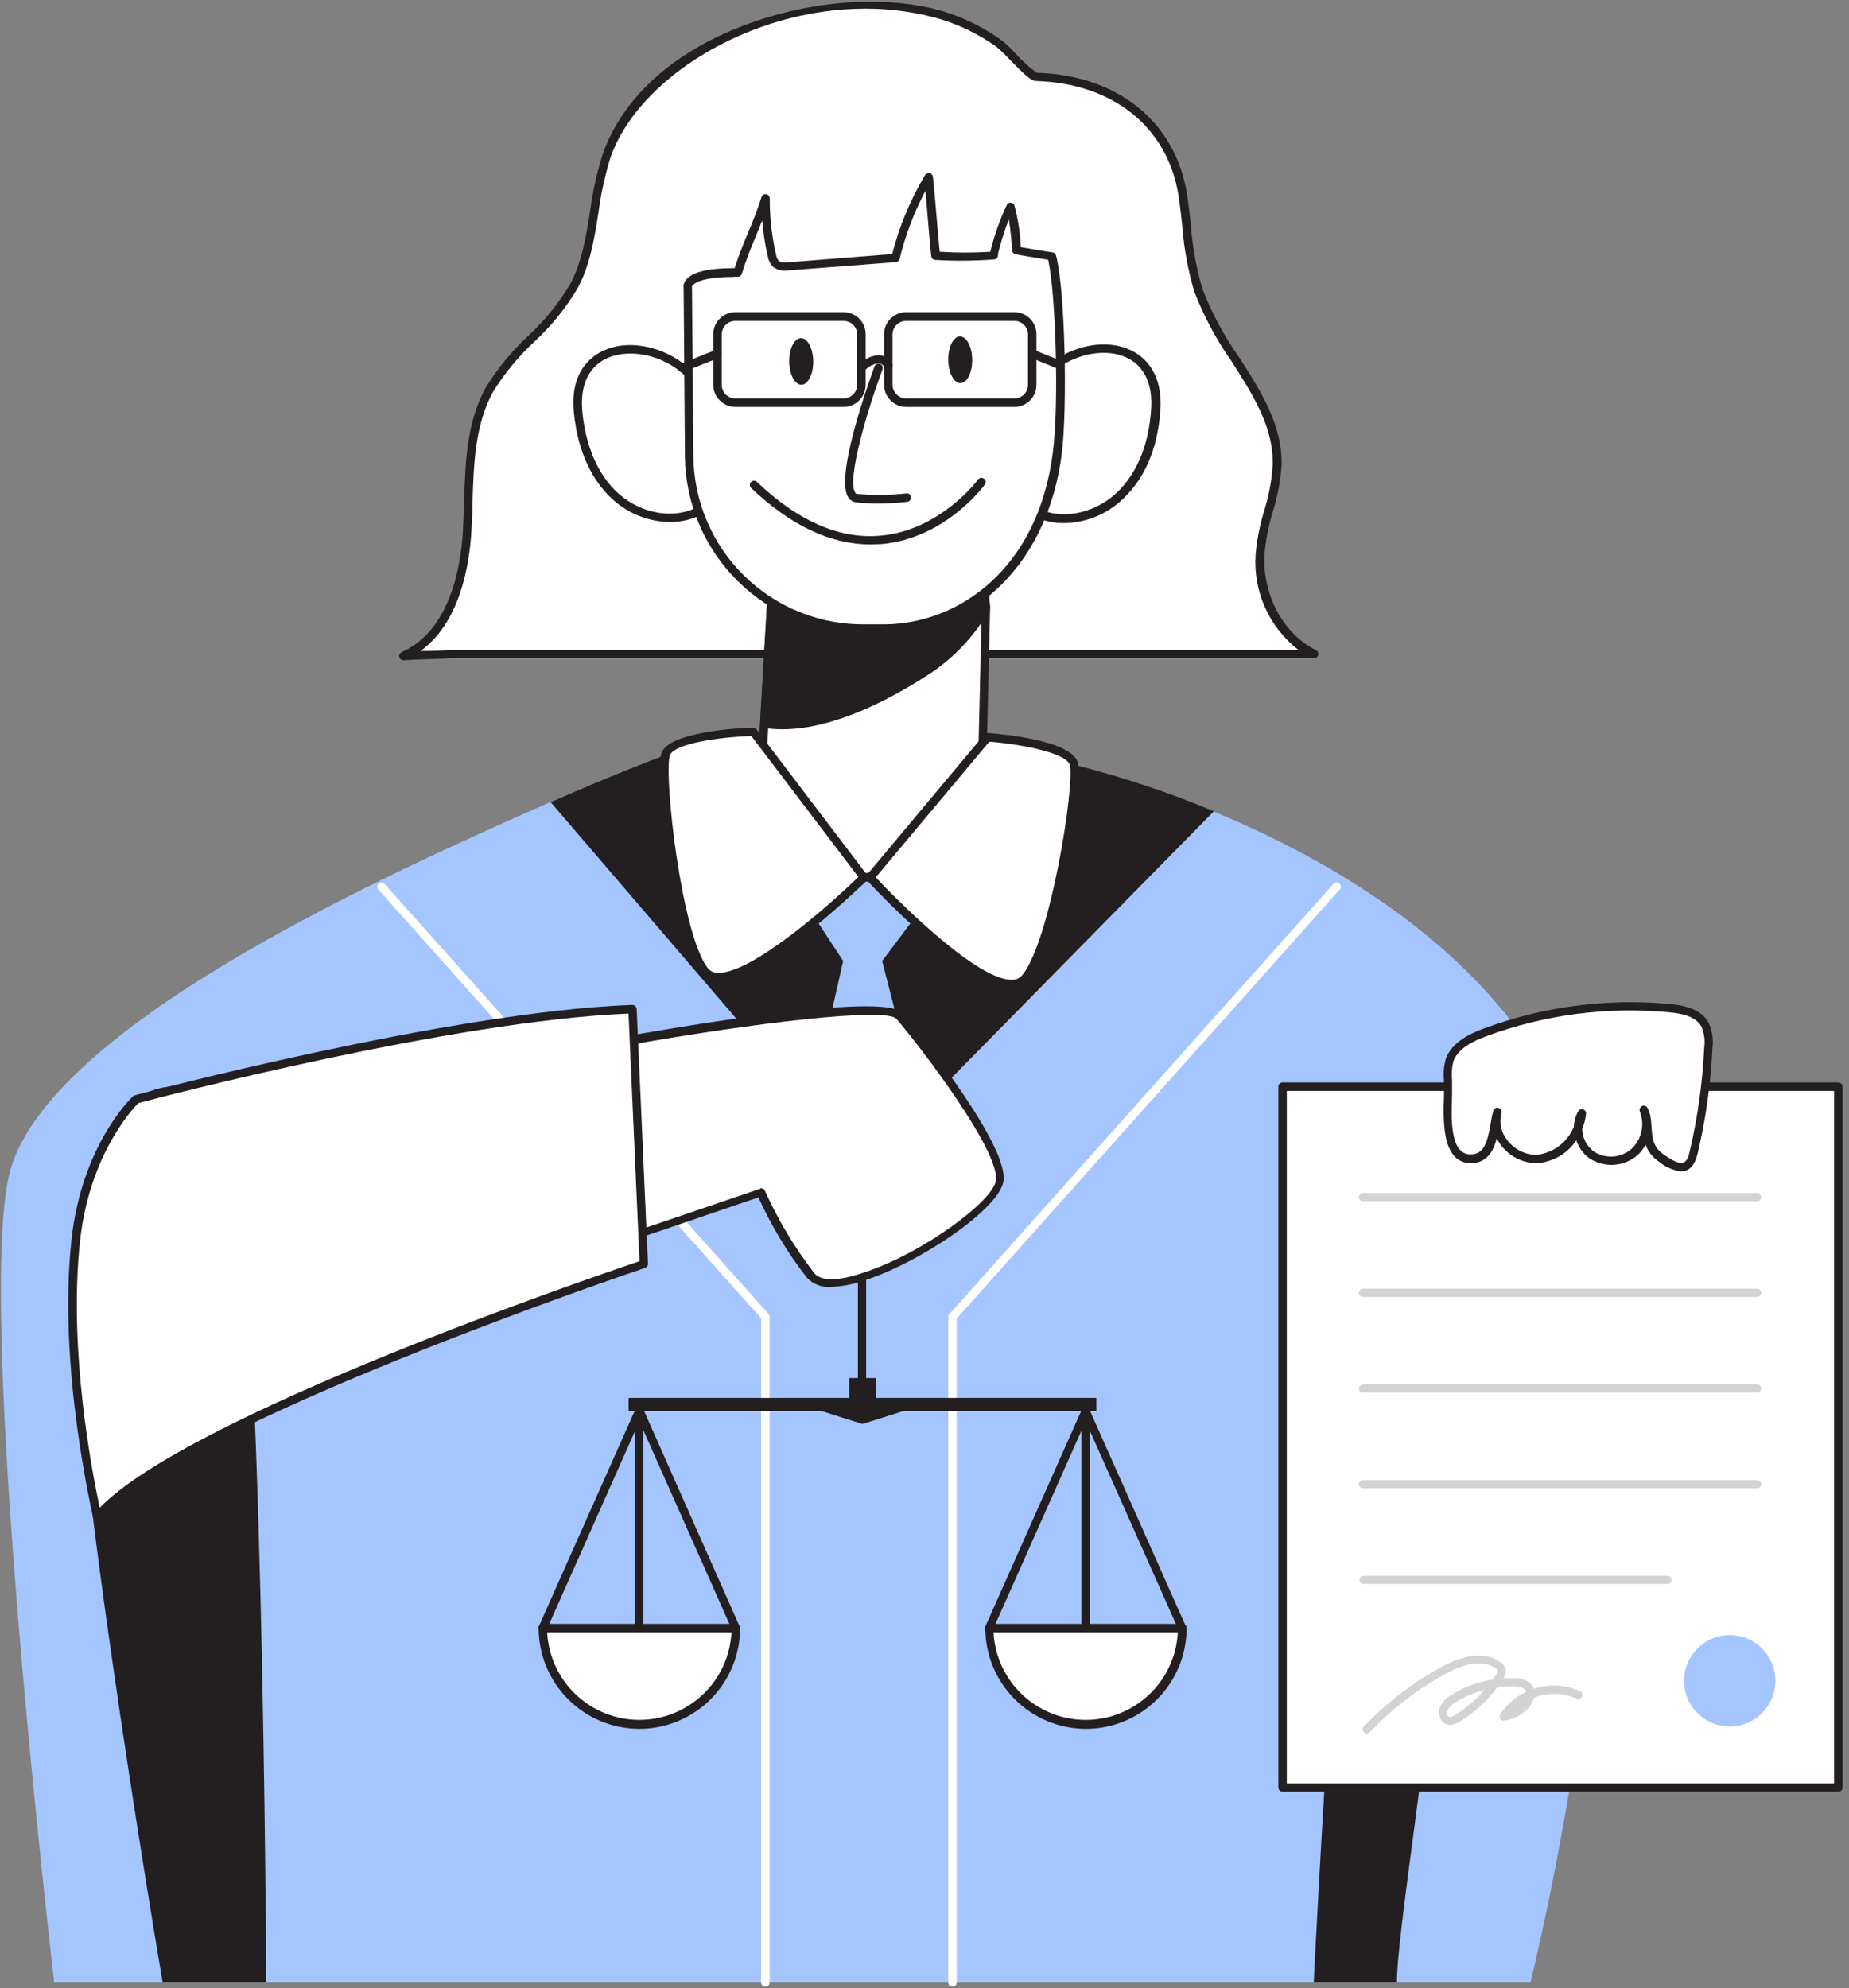 <svg width="279" height="300" viewBox="0 0 279 300" fill="none" xmlns="http://www.w3.org/2000/svg">
<rect x="0" y="0" width="279" height="300" fill="#808080" stroke="none"/>
<g clip-path="url(#clip0_1507_65578)">
<path d="M230.925 299.145H8.177C8.177 299.145 -4.089 194.628 1.685 176.12C8.573 154.128 59.345 131.492 83.071 121.017H83.145C93.317 116.529 100.391 113.926 100.391 113.926L162.065 115.388C169.253 117.212 176.294 119.574 183.127 122.455C204.102 131.132 233.924 148.723 239.747 179.541C248.865 227.975 230.925 299.145 230.925 299.145Z" fill="#A5C5FF"/>
<path d="M143.717 299.777C143.549 299.777 143.389 299.71 143.27 299.592C143.152 299.473 143.085 299.312 143.085 299.145V198.731C143.082 198.572 143.14 198.417 143.246 198.298L201.154 133.426C201.207 133.352 201.274 133.29 201.353 133.245C201.431 133.199 201.518 133.171 201.608 133.161C201.697 133.151 201.788 133.16 201.875 133.188C201.961 133.215 202.04 133.261 202.107 133.321C202.175 133.382 202.229 133.456 202.266 133.538C202.303 133.621 202.322 133.711 202.322 133.801C202.322 133.892 202.303 133.981 202.266 134.064C202.229 134.146 202.175 134.22 202.108 134.281L144.361 198.967V299.182C144.352 299.345 144.279 299.498 144.159 299.609C144.039 299.72 143.88 299.78 143.717 299.777Z" fill="white"/>
<path d="M115.494 299.777C115.41 299.779 115.326 299.763 115.248 299.732C115.17 299.701 115.099 299.655 115.039 299.596C114.979 299.537 114.931 299.467 114.899 299.39C114.866 299.312 114.849 299.229 114.849 299.145V198.93L57.103 134.244C57.046 134.182 57.003 134.11 56.975 134.031C56.947 133.952 56.934 133.869 56.938 133.786C56.942 133.702 56.963 133.62 56.998 133.545C57.034 133.469 57.084 133.401 57.146 133.345C57.208 133.289 57.28 133.246 57.359 133.217C57.437 133.189 57.521 133.177 57.604 133.181C57.688 133.185 57.769 133.205 57.845 133.241C57.92 133.276 57.988 133.327 58.044 133.389L115.965 198.26C116.066 198.382 116.123 198.535 116.126 198.694V299.108C116.131 299.194 116.118 299.28 116.089 299.361C116.059 299.442 116.013 299.516 115.954 299.579C115.895 299.642 115.824 299.691 115.744 299.725C115.665 299.76 115.58 299.777 115.494 299.777Z" fill="white"/>
<path d="M183.164 122.417L130.323 176.12L83.07 121.017H83.145C93.316 116.529 100.391 113.926 100.391 113.926L162.065 115.388C169.264 117.198 176.317 119.548 183.164 122.417Z" fill="#231F20"/>
<path d="M122.308 137.492L127.226 145.004L122.308 166.773L130.324 176.12L138.761 167.021L133.111 145.004L138.761 137.492L130.324 132.384L122.308 137.492Z" fill="#A5C5FF"/>
<path d="M198.229 299.145C198.229 299.145 204.573 169.711 210.842 170.901C231.78 174.88 210.78 284.008 210.78 299.145H198.229Z" fill="#231F20"/>
<path d="M150.592 6.434L150.753 6.558C151.794 7.277 155.437 11.517 156.353 11.579C167.504 11.913 176.647 18.161 178.456 29.318C179.237 34.153 179.261 39.161 180.835 43.81C183.957 53.058 192.989 60.409 192.729 70.165C192.605 74.764 190.337 79.091 190.102 83.69C189.78 89.715 192.815 96.025 198.23 98.678H68.067C65.676 98.826 63.272 98.839 60.881 98.988C67.584 95.988 70.012 87.707 70.47 80.392C70.929 73.079 70.297 65.256 73.853 58.822C77.111 52.946 83.405 49.19 86.564 43.264C89.723 37.339 89.314 30.062 91.52 23.665C97.715 5.455 125.219 -2.628 142.118 2.306C145.143 3.225 148.003 4.618 150.592 6.434Z" fill="white"/>
<path d="M60.881 99.632C60.739 99.633 60.6 99.586 60.487 99.499C60.375 99.411 60.295 99.287 60.262 99.149C60.222 99.002 60.237 98.847 60.303 98.71C60.369 98.573 60.482 98.465 60.621 98.405C67.856 95.169 69.504 85.686 69.839 80.331C69.925 78.831 69.975 77.293 70.025 75.769C70.21 69.855 70.396 63.731 73.295 58.488C75.067 55.606 77.222 52.979 79.701 50.678C82.159 48.407 84.283 45.799 86.007 42.93C87.803 39.558 88.41 35.814 89.042 31.847C89.42 28.998 90.037 26.187 90.888 23.442C93.8 14.876 101.494 7.847 112.557 3.719C122.568 2.3014e-05 133.681 -0.806 142.292 1.698C145.39 2.647 148.317 4.082 150.964 5.95L150.605 6.471L151.039 5.988L151.138 6.074C151.878 6.685 152.574 7.348 153.219 8.058C154.184 9.147 155.264 10.127 156.441 10.983C168.632 11.343 177.329 18.335 179.101 29.244C179.348 30.855 179.534 32.492 179.708 34.078C179.941 37.323 180.526 40.532 181.455 43.649C182.861 47.269 184.705 50.703 186.943 53.876C190.189 58.922 193.547 64.141 193.373 70.227C193.213 72.624 192.764 74.992 192.035 77.281C191.397 79.38 190.982 81.541 190.796 83.727C190.487 89.789 193.683 95.703 198.577 98.108C198.706 98.171 198.81 98.277 198.871 98.408C198.932 98.539 198.946 98.686 198.911 98.826C198.88 98.968 198.802 99.094 198.689 99.184C198.576 99.274 198.436 99.323 198.292 99.322H68.067C66.903 99.397 65.701 99.434 64.487 99.471C63.272 99.508 62.108 99.546 60.918 99.632H60.881ZM130.584 1.302C113.065 1.302 96.166 11.901 92.09 23.851C91.271 26.533 90.674 29.278 90.306 32.058C89.686 35.95 89.067 39.979 87.134 43.537C85.355 46.518 83.156 49.228 80.605 51.583C78.215 53.804 76.132 56.335 74.41 59.108C71.672 64.066 71.474 70.041 71.301 75.806C71.301 77.355 71.202 78.893 71.115 80.417C70.793 85.45 69.356 93.955 63.471 98.231H64.449C65.688 98.231 66.828 98.157 68.017 98.083H195.938C193.76 96.403 192.03 94.212 190.9 91.704C189.77 89.196 189.275 86.448 189.458 83.703C189.66 81.409 190.109 79.144 190.796 76.946C191.476 74.739 191.892 72.458 192.035 70.153C192.196 64.463 189.087 59.641 185.841 54.533C183.546 51.271 181.657 47.74 180.216 44.021C179.26 40.814 178.654 37.514 178.407 34.178C178.233 32.603 178.06 30.992 177.812 29.417C176.152 19.153 167.901 12.558 156.329 12.223C155.573 12.223 154.52 11.194 152.278 8.913C151.679 8.268 151.046 7.656 150.382 7.079L150.209 6.955C147.673 5.17 144.872 3.798 141.908 2.888C138.226 1.83 134.414 1.296 130.584 1.302Z" fill="#231F20"/>
<path d="M107.106 62.368C105.149 50.938 86.119 48.322 87.209 61.822C87.581 66.446 89.117 71.157 92.413 74.442C95.708 77.727 100.974 79.227 105.186 77.281" fill="white"/>
<path d="M101.11 78.781C97.667 78.73 94.381 77.333 91.954 74.888C88.064 71.008 86.874 65.665 86.565 61.872C86.044 55.438 89.922 52.636 93.726 52.153C99.412 51.434 106.561 55.413 107.738 62.269C107.752 62.351 107.75 62.435 107.732 62.517C107.713 62.598 107.679 62.675 107.63 62.743C107.582 62.811 107.521 62.868 107.45 62.913C107.379 62.957 107.3 62.986 107.218 63C107.135 63.016 107.051 63.015 106.969 62.997C106.887 62.979 106.809 62.945 106.741 62.897C106.672 62.848 106.615 62.786 106.571 62.714C106.527 62.642 106.499 62.562 106.487 62.479C105.421 56.281 99.053 52.785 93.887 53.43C89.724 53.95 87.469 57.074 87.841 61.773C88.126 65.343 89.241 70.376 92.797 73.984C96.142 77.318 101.11 78.434 104.864 76.698C105.014 76.649 105.178 76.656 105.323 76.72C105.469 76.783 105.586 76.898 105.652 77.042C105.718 77.187 105.728 77.35 105.681 77.502C105.634 77.653 105.533 77.782 105.397 77.864C104.049 78.47 102.588 78.783 101.11 78.781Z" fill="#231F20"/>
<path d="M154.458 62.665C156.168 51.186 175.136 48.161 174.343 61.661C174.253 66.363 172.497 70.879 169.387 74.405C166.166 77.752 160.938 79.364 156.676 77.529" fill="white"/>
<path d="M160.566 78.942C159.152 78.949 157.753 78.667 156.453 78.112C156.288 78.044 156.157 77.914 156.089 77.75C156.02 77.586 156.02 77.402 156.087 77.238C156.154 77.073 156.284 76.942 156.448 76.874C156.612 76.805 156.796 76.805 156.961 76.872C160.764 78.521 165.695 77.293 168.966 73.897C172.509 70.178 173.5 65.219 173.711 61.5C173.984 56.802 171.654 53.727 167.516 53.293C162.399 52.76 156.044 56.467 155.127 62.628C155.135 62.725 155.122 62.823 155.087 62.914C155.052 63.005 154.997 63.087 154.926 63.154C154.855 63.221 154.77 63.27 154.677 63.299C154.584 63.328 154.486 63.336 154.39 63.322C154.293 63.307 154.201 63.271 154.121 63.216C154.041 63.161 153.974 63.088 153.926 63.004C153.877 62.919 153.849 62.824 153.842 62.727C153.836 62.63 153.851 62.532 153.888 62.442C154.916 55.562 161.978 51.434 167.677 52.029C171.481 52.426 175.421 55.141 175.111 61.587C174.888 65.38 173.872 70.748 170.007 74.715C168.802 76.023 167.343 77.073 165.72 77.8C164.098 78.526 162.344 78.915 160.566 78.942Z" fill="#231F20"/>
<path d="M148.177 116.157C148.177 116.157 137.646 132.546 130.324 132.384C123.002 132.223 114.85 117.236 114.85 117.236L115.308 109.215L116.386 90.62L117.414 73.264L147.26 72.93L148.412 87.149L148.759 91.76L148.177 116.157Z" fill="white"/>
<path d="M130.423 133.029H130.311C122.704 132.855 114.626 118.153 114.279 117.533C114.23 117.428 114.205 117.314 114.205 117.198L116.77 73.141C116.779 72.978 116.849 72.825 116.967 72.713C117.084 72.6 117.239 72.536 117.402 72.533L147.248 72.211C147.41 72.204 147.568 72.261 147.689 72.37C147.809 72.479 147.882 72.631 147.892 72.793L149.403 91.624L148.821 116.169C148.819 116.288 148.784 116.404 148.722 116.504C148.288 117.174 138.005 133.029 130.423 133.029ZM115.494 117.087C116.386 118.661 123.856 131.603 130.361 131.74H130.46C136.977 131.74 146.504 117.558 147.57 115.946L148.152 91.649L146.69 73.475L118.033 73.797L115.494 117.087Z" fill="#231F20"/>
<path d="M148.759 91.736C146.408 95.803 143.072 99.213 139.058 101.653C132.69 105.818 123.125 110.504 115.308 109.227L116.385 90.632C122.1 91.407 127.892 91.407 133.607 90.632C138.637 90.062 143.816 89.392 148.412 87.161L148.759 91.736Z" fill="#231F20"/>
<path d="M118.071 110.045C117.112 110.052 116.155 109.978 115.209 109.822C115.059 109.798 114.924 109.718 114.83 109.599C114.736 109.479 114.69 109.329 114.701 109.178L115.779 90.583C115.78 90.498 115.8 90.415 115.839 90.339C115.878 90.264 115.933 90.199 116.002 90.149C116.068 90.094 116.146 90.053 116.229 90.029C116.312 90.006 116.399 90 116.485 90.012C122.141 90.789 127.877 90.789 133.533 90.012C138.204 89.492 143.506 88.909 148.14 86.603C148.228 86.558 148.326 86.534 148.425 86.534C148.524 86.534 148.622 86.558 148.71 86.603C148.799 86.65 148.874 86.719 148.928 86.804C148.983 86.889 149.014 86.986 149.019 87.087L149.379 91.698C149.385 91.815 149.36 91.93 149.304 92.033C146.92 96.221 143.509 99.732 139.393 102.236C134.648 105.26 126.012 110.045 118.071 110.045ZM115.965 108.682C124.08 109.711 133.669 104.43 138.724 101.132C142.609 98.769 145.842 95.47 148.127 91.537L147.867 88.004C143.246 90.074 138.179 90.645 133.669 91.141C128.131 91.906 122.519 91.956 116.968 91.289L115.965 108.682Z" fill="#231F20"/>
<path d="M133.57 94.785H130.509C123.552 94.861 116.849 92.169 111.875 87.301C106.901 82.433 104.062 75.788 103.984 68.826C103.922 63.285 103.848 48.893 103.786 43.351C103.786 43.351 103.253 40.996 111.318 41.132C112.557 36.855 114.217 34.153 115.506 29.889C115.494 32.775 115.814 35.654 116.46 38.467C116.532 38.985 116.766 39.466 117.129 39.843C117.673 40.189 118.331 40.309 118.963 40.178L135.069 38.864C136.111 34.58 137.781 30.473 140.025 26.678C140.421 30.112 140.706 35.108 141.102 38.529C144.037 38.705 146.981 38.672 149.911 38.43C149.602 38.269 151.943 31.475 152.389 30.992C152.933 33.165 153.261 35.386 153.368 37.624C153.368 37.624 157.085 38.281 158.671 38.517C159.984 43.574 160.393 61.178 159.513 68.145C157.704 82.624 148.065 94.624 133.57 94.785Z" fill="white"/>
<path d="M130.212 95.455C123.138 95.455 116.348 92.663 111.319 87.684C106.29 82.705 103.427 75.942 103.352 68.864C103.352 66.087 103.278 61.103 103.253 56.12C103.228 51.136 103.179 46.203 103.154 43.426C103.127 43.203 103.148 42.977 103.217 42.763C103.285 42.549 103.399 42.352 103.55 42.186C104.479 41.045 106.871 40.463 110.674 40.463H110.848C111.467 38.504 112.161 36.843 112.818 35.244C113.608 33.452 114.303 31.618 114.899 29.752C114.94 29.603 115.035 29.474 115.166 29.392C115.296 29.309 115.453 29.279 115.605 29.306C115.756 29.329 115.894 29.406 115.994 29.522C116.094 29.637 116.149 29.785 116.15 29.938C116.135 32.779 116.451 35.612 117.092 38.38C117.133 38.761 117.288 39.119 117.538 39.409C117.963 39.621 118.448 39.683 118.913 39.583L134.623 38.343C135.695 34.154 137.364 30.142 139.579 26.43C139.648 26.314 139.753 26.222 139.877 26.169C140.002 26.115 140.14 26.102 140.272 26.132C140.402 26.158 140.521 26.225 140.61 26.323C140.699 26.421 140.755 26.546 140.768 26.678C140.966 28.401 141.14 30.546 141.313 32.616C141.462 34.475 141.623 36.335 141.796 37.996C144.338 38.155 146.887 38.155 149.428 37.996C150.031 35.505 150.891 33.083 151.993 30.769C152.068 30.693 152.161 30.637 152.263 30.605C152.365 30.573 152.473 30.567 152.578 30.587C152.683 30.606 152.781 30.651 152.865 30.717C152.949 30.784 153.015 30.869 153.058 30.967C153.612 33.037 153.94 35.161 154.037 37.302C155.102 37.475 157.618 37.922 158.832 38.095C158.955 38.113 159.071 38.168 159.163 38.252C159.256 38.336 159.322 38.445 159.352 38.566C160.74 43.835 161.074 61.624 160.219 68.43C158.187 84.546 147.508 95.38 133.644 95.529H130.584L130.212 95.455ZM110.674 41.789C106.288 41.789 104.975 42.595 104.616 42.967C104.256 43.339 104.418 43.277 104.418 43.289C104.418 46.141 104.492 51.124 104.529 56.108C104.566 61.091 104.529 66.025 104.628 68.851C104.661 72.218 105.356 75.545 106.675 78.642C107.993 81.74 109.909 84.547 112.313 86.902C114.717 89.258 117.561 91.117 120.684 92.371C123.806 93.626 127.145 94.252 130.51 94.215H133.57C144.547 94.091 156.639 86.008 158.881 68.182C159.786 61.103 159.34 44.517 158.163 39.211C156.428 38.938 153.269 38.38 153.269 38.38C153.127 38.358 152.997 38.288 152.9 38.182C152.804 38.076 152.746 37.941 152.736 37.797C152.674 36.843 152.501 34.723 152.228 33.099C151.567 34.81 151.017 36.562 150.58 38.343C150.605 38.436 150.605 38.535 150.58 38.628C150.556 38.766 150.487 38.891 150.384 38.986C150.281 39.08 150.15 39.137 150.01 39.149C147.05 39.374 144.078 39.399 141.115 39.223C140.965 39.212 140.823 39.15 140.715 39.046C140.606 38.941 140.537 38.803 140.52 38.653C140.322 36.93 140.149 34.785 139.975 32.703C139.876 31.389 139.764 30.05 139.641 28.797C137.922 32.044 136.615 35.492 135.75 39.062C135.72 39.194 135.648 39.313 135.546 39.402C135.443 39.491 135.315 39.546 135.18 39.558L119.012 40.797C118.216 40.944 117.394 40.775 116.72 40.327C116.245 39.865 115.936 39.259 115.841 38.603C115.433 36.849 115.156 35.068 115.01 33.273C114.676 34.128 114.341 34.946 114.007 35.752C113.219 37.571 112.524 39.429 111.925 41.318C111.887 41.449 111.807 41.564 111.698 41.644C111.588 41.725 111.455 41.767 111.318 41.764H110.674V41.789Z" fill="#231F20"/>
<path d="M132.566 75.979C131.445 75.987 130.324 75.929 129.209 75.806C128.953 75.78 128.707 75.694 128.491 75.553C128.276 75.413 128.097 75.224 127.97 75C125.95 71.752 131.327 57.025 131.959 55.289C132.023 55.132 132.145 55.006 132.299 54.936C132.454 54.867 132.63 54.86 132.789 54.917C132.945 54.978 133.072 55.098 133.141 55.251C133.21 55.404 133.218 55.578 133.161 55.736C130.894 61.835 127.772 72.285 129.035 74.331C129.134 74.504 129.233 74.529 129.308 74.529C131.781 74.767 134.273 74.742 136.741 74.455C136.825 74.441 136.91 74.444 136.992 74.464C137.074 74.484 137.151 74.521 137.218 74.572C137.286 74.623 137.342 74.688 137.383 74.761C137.425 74.835 137.451 74.916 137.46 75C137.481 75.167 137.436 75.337 137.334 75.471C137.232 75.605 137.082 75.694 136.915 75.719C135.472 75.891 134.02 75.978 132.566 75.979Z" fill="#231F20"/>
<path d="M120.936 58.06C121.935 58.049 122.727 56.464 122.706 54.52C122.685 52.575 121.857 51.008 120.859 51.019C119.86 51.03 119.067 52.615 119.088 54.559C119.11 56.504 119.937 58.071 120.936 58.06Z" fill="#231F20"/>
<path d="M144.93 57.808C145.929 57.797 146.721 56.212 146.7 54.268C146.679 52.324 145.852 50.756 144.853 50.767C143.854 50.778 143.061 52.363 143.083 54.308C143.104 56.252 143.931 57.819 144.93 57.808Z" fill="#231F20"/>
<path d="M131.328 82.153C125.331 82.153 119.285 79.289 113.326 73.624C113.211 73.504 113.146 73.344 113.146 73.178C113.146 73.011 113.211 72.852 113.326 72.731C113.385 72.671 113.455 72.623 113.533 72.59C113.61 72.558 113.694 72.541 113.778 72.541C113.862 72.541 113.946 72.558 114.023 72.59C114.101 72.623 114.171 72.671 114.23 72.731C120.425 78.645 126.744 81.409 132.889 80.826C141.821 80.046 147.471 72.508 147.521 72.434C147.564 72.353 147.625 72.282 147.698 72.226C147.772 72.171 147.856 72.132 147.946 72.111C148.036 72.091 148.129 72.091 148.219 72.109C148.31 72.128 148.395 72.166 148.469 72.221C148.543 72.275 148.605 72.345 148.65 72.426C148.695 72.506 148.722 72.595 148.729 72.687C148.737 72.779 148.725 72.872 148.694 72.958C148.663 73.045 148.613 73.124 148.549 73.19C148.313 73.525 142.515 81.26 133.013 82.103C132.48 82.128 131.922 82.153 131.328 82.153Z" fill="#231F20"/>
<path d="M148.994 111.248C148.994 111.248 161.384 112.14 162.078 115.364C162.771 118.587 159.166 142.165 154.731 147.595C150.295 153.025 131.327 132.409 131.327 132.409L148.994 111.248Z" fill="white"/>
<path d="M152.649 149.12C145.922 149.12 131.438 133.512 130.819 132.843C130.718 132.726 130.662 132.576 130.662 132.421C130.662 132.267 130.718 132.117 130.819 132L148.523 110.839C148.587 110.761 148.669 110.7 148.762 110.661C148.855 110.622 148.956 110.607 149.056 110.616C151.212 110.764 161.966 111.719 162.684 115.227C163.403 118.736 159.773 142.426 155.251 147.979C154.953 148.347 154.574 148.641 154.145 148.838C153.715 149.036 153.246 149.132 152.773 149.12H152.649ZM132.145 132.384C136.568 137.107 147.805 148.029 152.736 147.843C153.02 147.849 153.301 147.792 153.56 147.677C153.82 147.561 154.05 147.389 154.235 147.174C158.484 141.992 162.139 118.736 161.445 115.488C161.049 113.641 154.21 112.302 149.279 111.917L132.145 132.384Z" fill="#231F20"/>
<path d="M113.635 110.417C113.635 110.417 101.246 110.715 100.391 113.901C99.536 117.087 102.027 140.814 106.202 146.43C110.377 152.045 130.324 132.384 130.324 132.384L113.635 110.417Z" fill="white"/>
<path d="M108.42 148.078H108.085C107.62 148.059 107.165 147.938 106.752 147.724C106.339 147.51 105.978 147.208 105.694 146.839C101.395 141.062 98.88 117.087 99.772 113.764C100.664 110.442 111.467 109.847 113.623 109.797C113.723 109.794 113.823 109.814 113.914 109.857C114.004 109.9 114.083 109.965 114.143 110.045L130.832 132.025C130.936 132.141 130.993 132.291 130.993 132.446C130.993 132.602 130.936 132.752 130.832 132.868C130.089 133.475 115.221 148.078 108.42 148.078ZM113.375 111.062C108.42 111.223 101.531 112.227 101.048 114.062C100.205 117.26 102.758 140.665 106.759 146.045C106.932 146.27 107.153 146.454 107.406 146.583C107.659 146.711 107.938 146.782 108.221 146.789C113.115 147.124 124.885 136.872 129.519 132.322L113.375 111.062Z" fill="#231F20"/>
<path d="M24.544 299.145C24.544 299.145 7.892 201.719 11.423 187.079C14.954 172.438 20.505 165.88 20.505 165.88C20.505 165.88 29.586 158.814 34.629 171.942C39.671 185.07 40.179 299.145 40.179 299.145H24.544Z" fill="#231F20"/>
<path d="M178.407 245.665C178.407 249.528 176.873 253.233 174.143 255.965C171.413 258.697 167.71 260.231 163.85 260.231C159.989 260.231 156.286 258.697 153.556 255.965C150.826 253.233 149.292 249.528 149.292 245.665H178.407Z" fill="white"/>
<path d="M163.813 260.876C159.793 260.856 155.944 259.246 153.107 256.395C150.27 253.545 148.676 249.688 148.673 245.665C148.673 245.581 148.69 245.498 148.722 245.42C148.755 245.343 148.802 245.273 148.862 245.214C148.922 245.155 148.993 245.109 149.071 245.078C149.15 245.047 149.233 245.031 149.317 245.033H178.407C178.491 245.031 178.575 245.047 178.653 245.078C178.731 245.109 178.802 245.155 178.862 245.214C178.922 245.273 178.97 245.343 179.002 245.42C179.035 245.498 179.052 245.581 179.052 245.665C179.05 247.665 178.654 249.646 177.888 251.493C177.121 253.34 175.998 255.018 174.582 256.43C173.167 257.843 171.488 258.963 169.64 259.726C167.792 260.488 165.812 260.879 163.813 260.876ZM149.912 246.31C150.096 249.876 151.642 253.235 154.23 255.694C156.817 258.153 160.25 259.524 163.819 259.524C167.388 259.524 170.82 258.153 173.408 255.694C175.996 253.235 177.542 249.876 177.726 246.31H149.912Z" fill="#231F20"/>
<path d="M178.407 246.31C178.283 246.31 178.162 246.274 178.058 246.206C177.955 246.137 177.873 246.04 177.825 245.926L163.812 214.463L149.837 245.888C149.821 245.98 149.785 246.067 149.732 246.142C149.679 246.218 149.609 246.282 149.529 246.328C149.449 246.374 149.359 246.402 149.267 246.409C149.174 246.417 149.081 246.404 148.994 246.372C148.908 246.339 148.829 246.288 148.764 246.222C148.699 246.156 148.649 246.076 148.619 245.989C148.588 245.901 148.577 245.808 148.586 245.716C148.596 245.623 148.625 245.534 148.673 245.455L163.23 212.715C163.288 212.612 163.373 212.526 163.475 212.466C163.578 212.407 163.694 212.375 163.812 212.375C163.931 212.375 164.047 212.407 164.149 212.466C164.252 212.526 164.336 212.612 164.395 212.715L178.952 245.455C178.999 245.552 179.02 245.66 179.013 245.767C179.006 245.875 178.972 245.979 178.914 246.07C178.855 246.16 178.775 246.235 178.679 246.285C178.584 246.336 178.478 246.362 178.37 246.36L178.407 246.31Z" fill="#231F20"/>
<path d="M163.812 246.31C163.641 246.31 163.477 246.242 163.357 246.121C163.236 246 163.168 245.836 163.168 245.665V212.926C163.168 212.841 163.185 212.757 163.217 212.679C163.249 212.601 163.297 212.53 163.357 212.47C163.416 212.41 163.488 212.362 163.566 212.33C163.644 212.298 163.728 212.281 163.812 212.281C163.897 212.281 163.981 212.298 164.059 212.33C164.137 212.362 164.208 212.41 164.268 212.47C164.328 212.53 164.375 212.601 164.407 212.679C164.44 212.757 164.456 212.841 164.456 212.926V245.665C164.456 245.75 164.44 245.834 164.407 245.912C164.375 245.99 164.328 246.061 164.268 246.121C164.208 246.181 164.137 246.228 164.059 246.261C163.981 246.293 163.897 246.31 163.812 246.31Z" fill="#231F20"/>
<path d="M111.033 245.665C111.033 249.528 109.499 253.233 106.769 255.965C104.039 258.697 100.336 260.231 96.475 260.231C92.615 260.231 88.912 258.697 86.182 255.965C83.452 253.233 81.918 249.528 81.918 245.665H111.033Z" fill="white"/>
<path d="M96.476 260.876C92.445 260.873 88.581 259.269 85.731 256.417C82.88 253.565 81.278 249.698 81.274 245.665C81.274 245.581 81.291 245.498 81.324 245.42C81.356 245.343 81.404 245.273 81.464 245.214C81.524 245.155 81.595 245.109 81.673 245.078C81.751 245.047 81.835 245.031 81.919 245.033H111.034C111.118 245.031 111.201 245.047 111.279 245.078C111.357 245.109 111.429 245.155 111.489 245.214C111.549 245.273 111.596 245.343 111.629 245.42C111.661 245.498 111.678 245.581 111.678 245.665C111.675 249.698 110.072 253.565 107.222 256.417C104.372 259.269 100.507 260.873 96.476 260.876ZM82.563 246.31C82.747 249.876 84.293 253.235 86.881 255.694C89.469 258.153 92.901 259.524 96.47 259.524C100.039 259.524 103.471 258.153 106.059 255.694C108.647 253.235 110.193 249.876 110.377 246.31H82.563Z" fill="#231F20"/>
<path d="M111.034 246.31C110.91 246.31 110.788 246.274 110.685 246.205C110.581 246.137 110.5 246.04 110.451 245.926L96.476 214.463L82.501 245.888C82.43 246.042 82.303 246.162 82.147 246.225C81.99 246.287 81.815 246.286 81.658 246.223C81.504 246.15 81.384 246.021 81.321 245.862C81.259 245.703 81.26 245.526 81.324 245.368L95.894 212.628C95.952 212.525 96.037 212.439 96.139 212.379C96.241 212.32 96.358 212.288 96.476 212.288C96.594 212.288 96.711 212.32 96.813 212.379C96.915 212.439 97 212.525 97.058 212.628L111.616 245.455C111.662 245.552 111.683 245.659 111.677 245.767C111.67 245.875 111.636 245.979 111.577 246.07C111.519 246.16 111.438 246.235 111.343 246.285C111.248 246.336 111.141 246.362 111.034 246.36V246.31Z" fill="#231F20"/>
<path d="M96.476 246.31C96.391 246.31 96.307 246.293 96.229 246.261C96.151 246.229 96.08 246.181 96.02 246.121C95.96 246.061 95.913 245.99 95.88 245.912C95.848 245.834 95.831 245.75 95.831 245.665V212.926C95.804 212.83 95.799 212.729 95.817 212.631C95.836 212.533 95.876 212.44 95.937 212.36C95.997 212.281 96.074 212.216 96.164 212.172C96.253 212.127 96.351 212.104 96.451 212.104C96.551 212.104 96.649 212.127 96.738 212.172C96.828 212.216 96.905 212.281 96.965 212.36C97.025 212.44 97.066 212.533 97.084 212.631C97.103 212.729 97.098 212.83 97.07 212.926V245.665C97.074 245.829 97.014 245.987 96.903 246.108C96.792 246.228 96.639 246.3 96.476 246.31Z" fill="#231F20"/>
<path d="M165.435 210.942H94.853V212.926H165.435V210.942Z" fill="#231F20"/>
<path d="M130.138 214.872L122.915 212.591H137.373L130.138 214.872Z" fill="#231F20"/>
<path d="M132.133 207.942H128.144V211.934H132.133V207.942Z" fill="#231F20"/>
<path d="M130.088 209.405C129.921 209.405 129.76 209.338 129.641 209.22C129.523 209.101 129.456 208.94 129.456 208.773V187.698C129.429 187.602 129.424 187.501 129.443 187.403C129.461 187.305 129.502 187.213 129.562 187.133C129.622 187.053 129.699 186.989 129.789 186.944C129.878 186.9 129.976 186.877 130.076 186.877C130.176 186.877 130.274 186.9 130.363 186.944C130.452 186.989 130.53 187.053 130.59 187.133C130.65 187.213 130.691 187.305 130.709 187.403C130.728 187.501 130.723 187.602 130.695 187.698V208.773C130.695 208.936 130.632 209.093 130.519 209.211C130.406 209.329 130.252 209.399 130.088 209.405Z" fill="#231F20"/>
<path d="M93.738 157.178C93.738 157.178 133.013 150.112 135.701 153.26C138.39 156.409 151.25 172.698 150.878 178.054C150.506 183.409 126.669 197.74 122.308 192.446C119.343 188.591 116.848 184.396 114.875 179.95L93.813 187.141L93.738 157.178Z" fill="white"/>
<path d="M125.467 194.182C124.782 194.252 124.091 194.163 123.446 193.923C122.801 193.682 122.221 193.295 121.75 192.793C118.848 189.056 116.395 184.991 114.44 180.682L93.886 187.686C93.789 187.72 93.686 187.729 93.584 187.715C93.483 187.7 93.386 187.662 93.302 187.602C93.219 187.543 93.151 187.464 93.103 187.373C93.056 187.282 93.031 187.181 93.031 187.079V157.178C93.032 157.027 93.086 156.88 93.183 156.765C93.28 156.649 93.415 156.572 93.564 156.546C100.18 155.306 133.334 149.579 136.122 152.827C136.283 153.012 151.881 171.855 151.447 178.017C151.15 182.219 138.822 190.537 130.385 193.227C128.802 193.788 127.145 194.11 125.467 194.182ZM114.849 179.306C114.974 179.307 115.097 179.345 115.2 179.415C115.304 179.486 115.385 179.586 115.431 179.703C117.412 184.114 119.907 188.275 122.865 192.099C123.856 193.339 126.433 193.339 130.113 192.099C139.206 189.198 150.072 181.103 150.295 178.017C150.629 173.393 139.231 158.393 135.267 153.744C133.755 151.959 113.412 154.376 94.444 157.773V186.285L114.7 179.38C114.742 179.327 114.792 179.281 114.849 179.244V179.306Z" fill="#231F20"/>
<path d="M20.504 165.88C20.504 165.88 67.671 153.26 95.423 152.244L97.132 190.674C97.132 190.674 26.748 214.227 14.669 228.781C14.669 228.781 9.279 206.467 11.423 187.017C12.996 172.909 20.504 165.88 20.504 165.88Z" fill="white"/>
<path d="M14.668 229.488H14.532C14.417 229.459 14.312 229.4 14.227 229.317C14.142 229.235 14.081 229.131 14.049 229.017C14.049 228.781 8.66 206.343 10.791 187.029C12.364 172.773 19.761 165.719 20.07 165.421C20.149 165.353 20.242 165.302 20.343 165.273C20.814 165.149 67.893 152.628 95.398 151.636C95.567 151.636 95.73 151.7 95.854 151.815C95.978 151.93 96.054 152.087 96.067 152.256L97.776 190.686C97.781 190.824 97.742 190.96 97.664 191.074C97.586 191.187 97.473 191.273 97.343 191.318C96.637 191.554 26.983 215.033 15.164 229.227C15.107 229.306 15.033 229.37 14.947 229.415C14.861 229.46 14.765 229.485 14.668 229.488ZM20.863 166.463C19.946 167.393 13.504 174.335 12.091 187.153C10.258 203.715 13.987 222.62 15.053 227.504C28.681 213.459 90.033 192.471 96.5 190.314L94.84 152.95C68.141 154.041 23.886 165.645 20.838 166.463H20.863Z" fill="#231F20"/>
<path d="M277.386 163.984H193.534V269.727H277.386V163.984Z" fill="white"/>
<path d="M277.385 270.36H193.534C193.449 270.36 193.366 270.343 193.287 270.31C193.209 270.278 193.138 270.231 193.078 270.171C193.019 270.111 192.971 270.04 192.939 269.962C192.906 269.883 192.89 269.8 192.89 269.715V163.984C192.89 163.813 192.958 163.649 193.078 163.528C193.199 163.407 193.363 163.339 193.534 163.339H277.385C277.469 163.339 277.552 163.356 277.63 163.388C277.707 163.421 277.778 163.468 277.836 163.528C277.895 163.588 277.942 163.66 277.973 163.738C278.004 163.816 278.019 163.899 278.017 163.984V269.715C278.019 269.799 278.004 269.883 277.973 269.961C277.942 270.039 277.895 270.11 277.836 270.17C277.778 270.23 277.707 270.278 277.63 270.31C277.552 270.343 277.469 270.36 277.385 270.36ZM194.166 269.12H276.741V164.616H194.166V269.12Z" fill="#231F20"/>
<path d="M265.132 181.264H205.663C205.499 181.264 205.342 181.199 205.225 181.083C205.109 180.967 205.044 180.809 205.044 180.645C205.044 180.48 205.109 180.323 205.225 180.206C205.342 180.09 205.499 180.025 205.663 180.025H265.132C265.296 180.028 265.451 180.094 265.567 180.21C265.682 180.325 265.749 180.481 265.752 180.645C265.752 180.809 265.687 180.967 265.57 181.083C265.454 181.199 265.297 181.264 265.132 181.264Z" fill="#D1D3D4"/>
<path d="M265.132 195.707H205.663C205.499 195.707 205.342 195.641 205.225 195.525C205.109 195.409 205.044 195.251 205.044 195.087C205.044 194.922 205.109 194.765 205.225 194.648C205.342 194.532 205.499 194.467 205.663 194.467H265.132C265.297 194.467 265.454 194.532 265.57 194.648C265.687 194.765 265.752 194.922 265.752 195.087C265.752 195.251 265.687 195.409 265.57 195.525C265.454 195.641 265.297 195.707 265.132 195.707Z" fill="#D1D3D4"/>
<path d="M265.132 210.149H205.663C205.499 210.149 205.342 210.084 205.225 209.967C205.109 209.851 205.044 209.693 205.044 209.529C205.044 209.365 205.109 209.207 205.225 209.091C205.342 208.974 205.499 208.909 205.663 208.909H265.132C265.297 208.909 265.454 208.974 265.57 209.091C265.687 209.207 265.752 209.365 265.752 209.529C265.749 209.692 265.682 209.848 265.567 209.964C265.451 210.079 265.296 210.146 265.132 210.149Z" fill="#D1D3D4"/>
<path d="M265.132 224.579H205.663C205.499 224.579 205.342 224.513 205.225 224.397C205.109 224.281 205.044 224.123 205.044 223.959C205.044 223.794 205.109 223.637 205.225 223.52C205.342 223.404 205.499 223.339 205.663 223.339H265.132C265.296 223.342 265.451 223.408 265.567 223.524C265.682 223.639 265.749 223.795 265.752 223.959C265.752 224.123 265.687 224.281 265.57 224.397C265.454 224.513 265.297 224.579 265.132 224.579Z" fill="#D1D3D4"/>
<path d="M251.604 239.021H205.763C205.599 239.021 205.441 238.955 205.325 238.839C205.209 238.723 205.144 238.565 205.144 238.401C205.144 238.236 205.209 238.079 205.325 237.963C205.441 237.846 205.599 237.781 205.763 237.781H251.604C251.768 237.781 251.926 237.846 252.042 237.963C252.158 238.079 252.223 238.236 252.223 238.401C252.223 238.565 252.158 238.723 252.042 238.839C251.926 238.955 251.768 239.021 251.604 239.021Z" fill="#D1D3D4"/>
<path d="M261.007 260.517C264.811 260.517 267.895 257.431 267.895 253.624C267.895 249.817 264.811 246.731 261.007 246.731C257.202 246.731 254.118 249.817 254.118 253.624C254.118 257.431 257.202 260.517 261.007 260.517Z" fill="#A5C5FF"/>
<path d="M206.233 261.57C206.111 261.575 205.99 261.542 205.886 261.476C205.783 261.411 205.702 261.315 205.654 261.203C205.605 261.09 205.592 260.965 205.616 260.845C205.64 260.725 205.7 260.615 205.787 260.529C209.16 257.005 213.045 254.008 217.309 251.641C221.026 249.57 224.173 249.26 226.329 250.773C226.555 250.905 226.75 251.084 226.902 251.298C227.054 251.512 227.158 251.755 227.208 252.012C227.229 252.456 227.098 252.893 226.837 253.252C227.46 253.215 228.084 253.215 228.707 253.252C229.172 253.233 229.634 253.316 230.063 253.496C230.491 253.676 230.874 253.948 231.185 254.293C231.303 254.461 231.395 254.644 231.458 254.839C233.74 254.076 236.225 254.2 238.421 255.186C238.495 255.221 238.562 255.27 238.617 255.33C238.673 255.391 238.715 255.462 238.743 255.539C238.771 255.616 238.783 255.698 238.778 255.78C238.774 255.862 238.754 255.943 238.718 256.017C238.685 256.091 238.637 256.157 238.578 256.212C238.518 256.268 238.448 256.31 238.372 256.338C238.296 256.366 238.215 256.378 238.134 256.374C238.053 256.37 237.973 256.349 237.9 256.314C236.89 255.869 235.802 255.627 234.699 255.604C233.595 255.58 232.498 255.775 231.47 256.178C231.308 256.757 231.016 257.291 230.615 257.74C229.654 258.78 228.363 259.455 226.961 259.649C226.845 259.664 226.727 259.645 226.621 259.594C226.516 259.543 226.427 259.463 226.366 259.364C226.299 259.265 226.263 259.148 226.263 259.029C226.263 258.91 226.299 258.793 226.366 258.694C227.328 257.209 228.695 256.03 230.306 255.298C230.283 255.199 230.241 255.107 230.182 255.025C229.959 254.715 229.476 254.541 228.67 254.492C227.765 254.44 226.857 254.469 225.957 254.579C224.41 256.657 222.479 258.42 220.27 259.773C219.758 260.154 219.119 260.322 218.486 260.244C218.254 260.196 218.035 260.096 217.847 259.952C217.658 259.809 217.504 259.624 217.396 259.413C217.253 259.148 217.166 258.855 217.141 258.555C217.115 258.254 217.151 257.951 217.247 257.665C217.6 256.862 218.211 256.199 218.982 255.781C220.894 254.569 223.037 253.767 225.276 253.426L225.796 252.632C225.908 252.482 225.984 252.308 226.019 252.124C226.019 252.124 226.019 251.938 225.66 251.727C223.454 250.19 220.246 251.38 217.953 252.657C213.798 254.97 210.014 257.896 206.729 261.335C206.669 261.409 206.594 261.468 206.508 261.509C206.422 261.55 206.328 261.571 206.233 261.57ZM224.061 254.988C222.485 255.377 220.982 256.022 219.614 256.897C219.081 257.17 218.647 257.603 218.375 258.136C218.301 258.379 218.323 258.641 218.437 258.868C218.463 258.922 218.501 258.971 218.549 259.009C218.596 259.048 218.65 259.076 218.709 259.091C219.029 259.092 219.34 258.983 219.589 258.781C221.266 257.73 222.774 256.43 224.061 254.926V254.988Z" fill="#D1D3D4"/>
<path d="M225.994 167.789C224.929 171.186 228.212 174.955 231.78 174.88C235.348 174.806 238.347 171.533 238.718 167.988C238.191 169.023 238.043 170.21 238.301 171.343C238.559 172.476 239.207 173.482 240.131 174.186C241.104 174.841 242.265 175.158 243.435 175.089C244.606 175.019 245.721 174.567 246.61 173.802C247.469 173.001 248.067 171.96 248.326 170.815C248.584 169.669 248.492 168.472 248.06 167.38C249.101 169.946 247.7 172.674 250.711 174.731C252.755 176.132 254.775 177.211 255.568 173.802C256.784 168.624 257.522 163.346 257.773 158.033C257.927 156.847 257.751 155.642 257.265 154.55C256.274 152.752 253.932 152.269 251.876 152.07C242.452 151.185 232.949 152.435 224.074 155.727C221.881 156.533 219.49 157.711 218.759 159.942C218.503 160.937 218.431 161.971 218.548 162.992C218.685 165.818 217.309 174.484 221.72 174.769C225.585 175.066 225.263 170.107 225.994 167.789Z" fill="white"/>
<path d="M253.647 176.765C252.435 176.599 251.293 176.096 250.352 175.314C249.404 174.699 248.685 173.789 248.307 172.723C247.99 173.328 247.571 173.873 247.068 174.335C246.065 175.188 244.811 175.69 243.496 175.766C242.182 175.842 240.879 175.488 239.783 174.756C238.878 174.086 238.202 173.15 237.851 172.079C237.181 173.081 236.287 173.915 235.24 174.513C234.193 175.111 233.021 175.457 231.817 175.525C230.771 175.505 229.744 175.246 228.814 174.767C227.884 174.287 227.076 173.601 226.452 172.76C226.223 172.456 226.02 172.133 225.845 171.793C225.337 173.74 224.322 175.636 221.695 175.512C217.532 175.24 217.755 168.979 217.891 165.236C217.891 164.38 217.891 163.636 217.891 163.128C217.773 162.027 217.857 160.914 218.139 159.843C218.982 157.364 221.621 156.037 223.838 155.219C232.803 151.887 242.403 150.616 251.925 151.5C253.895 151.674 256.633 152.169 257.81 154.302C258.361 155.498 258.563 156.826 258.392 158.132C258.143 163.483 257.401 168.799 256.175 174.012C255.84 175.45 255.27 176.306 254.415 176.628C254.17 176.721 253.909 176.767 253.647 176.765ZM249.026 168.422C249.123 168.987 249.185 169.559 249.212 170.132C249.311 171.719 249.41 173.095 251.107 174.26C252.21 175.017 253.325 175.686 253.994 175.426C254.663 175.165 254.812 174.384 254.973 173.703C256.175 168.565 256.905 163.328 257.153 158.058C257.302 156.99 257.156 155.901 256.732 154.909C255.852 153.322 253.66 152.926 251.851 152.752C242.495 151.868 233.06 153.105 224.247 156.372C222.302 157.091 219.985 158.182 219.291 160.19C219.061 161.113 218.998 162.071 219.106 163.017C219.106 163.574 219.106 164.343 219.106 165.223C218.969 168.719 218.783 173.988 221.707 174.186C223.937 174.322 224.445 172.364 224.916 169.574C225.014 168.914 225.15 168.26 225.325 167.616C225.376 167.451 225.49 167.314 225.642 167.234C225.794 167.154 225.972 167.137 226.137 167.188C226.301 167.239 226.438 167.353 226.518 167.505C226.599 167.658 226.615 167.836 226.564 168C226.373 168.689 226.35 169.414 226.499 170.113C226.648 170.813 226.964 171.465 227.419 172.017C227.92 172.695 228.568 173.25 229.315 173.641C230.062 174.032 230.888 174.248 231.73 174.273C232.986 174.163 234.186 173.71 235.2 172.962C236.215 172.214 237.003 171.2 237.479 170.033C237.51 169.211 237.735 168.408 238.136 167.69C238.206 167.563 238.32 167.464 238.456 167.412C238.591 167.36 238.741 167.358 238.879 167.405C239.019 167.447 239.141 167.537 239.222 167.66C239.304 167.782 239.34 167.928 239.325 168.074C239.241 168.855 239.045 169.619 238.743 170.343C238.755 171.002 238.917 171.65 239.215 172.239C239.513 172.827 239.941 173.34 240.465 173.74C241.321 174.31 242.34 174.584 243.366 174.521C244.393 174.459 245.371 174.062 246.152 173.393C246.764 172.826 247.229 172.12 247.507 171.334C247.786 170.548 247.869 169.706 247.75 168.88C247.689 168.482 247.585 168.091 247.44 167.715C247.382 167.557 247.387 167.382 247.454 167.228C247.521 167.073 247.645 166.95 247.799 166.884C247.957 166.823 248.133 166.827 248.288 166.894C248.443 166.961 248.566 167.087 248.629 167.244C248.807 167.62 248.94 168.015 249.026 168.422Z" fill="#231F20"/>
<path d="M127.288 61.401H110.959C110.076 61.398 109.23 61.045 108.606 60.42C107.982 59.796 107.629 58.95 107.626 58.066V50.479C107.621 50.038 107.704 49.601 107.869 49.192C108.034 48.783 108.279 48.411 108.589 48.097C108.899 47.784 109.268 47.535 109.675 47.365C110.082 47.195 110.518 47.107 110.959 47.107H127.288C128.172 47.107 129.02 47.459 129.645 48.084C130.27 48.709 130.621 49.558 130.621 50.442V58.029C130.624 58.469 130.54 58.906 130.375 59.315C130.209 59.723 129.964 60.094 129.654 60.407C129.345 60.721 128.976 60.97 128.57 61.14C128.164 61.311 127.728 61.399 127.288 61.401ZM110.959 48.422C110.413 48.422 109.89 48.638 109.505 49.024C109.119 49.41 108.902 49.934 108.902 50.479V58.066C108.902 58.612 109.119 59.135 109.505 59.521C109.89 59.907 110.413 60.124 110.959 60.124H127.288C127.833 60.121 128.354 59.903 128.739 59.518C129.124 59.132 129.342 58.611 129.345 58.066V50.479C129.345 49.934 129.128 49.41 128.742 49.024C128.357 48.638 127.834 48.422 127.288 48.422H110.959Z" fill="#231F20"/>
<path d="M153.059 61.401H136.729C135.847 61.398 135.001 61.045 134.376 60.42C133.752 59.796 133.4 58.95 133.397 58.066V50.479C133.392 50.038 133.474 49.601 133.64 49.192C133.805 48.783 134.05 48.411 134.36 48.097C134.67 47.784 135.039 47.535 135.445 47.365C135.852 47.195 136.289 47.107 136.729 47.107H153.059C153.497 47.106 153.931 47.191 154.336 47.358C154.741 47.525 155.109 47.77 155.419 48.081C155.729 48.391 155.974 48.759 156.141 49.164C156.308 49.569 156.393 50.004 156.391 50.442V58.029C156.396 58.47 156.314 58.908 156.148 59.316C155.983 59.725 155.738 60.097 155.428 60.411C155.119 60.725 154.749 60.974 154.343 61.144C153.936 61.313 153.499 61.401 153.059 61.401ZM136.729 48.422C136.184 48.422 135.661 48.638 135.275 49.024C134.889 49.41 134.673 49.934 134.673 50.479V58.066C134.676 58.611 134.894 59.132 135.279 59.518C135.664 59.903 136.185 60.121 136.729 60.124H153.059C153.604 60.124 154.127 59.907 154.513 59.521C154.899 59.135 155.115 58.612 155.115 58.066V50.479C155.115 49.934 154.899 49.41 154.513 49.024C154.127 48.638 153.604 48.422 153.059 48.422H136.729Z" fill="#231F20"/>
<path d="M129.989 56.157C129.824 56.156 129.665 56.094 129.543 55.983C129.483 55.925 129.435 55.854 129.402 55.776C129.369 55.699 129.353 55.615 129.353 55.531C129.353 55.447 129.369 55.363 129.402 55.285C129.435 55.208 129.483 55.137 129.543 55.078C129.945 54.628 130.435 54.264 130.983 54.008C131.53 53.752 132.123 53.61 132.727 53.591C133.114 53.636 133.486 53.771 133.811 53.987C134.136 54.202 134.406 54.491 134.598 54.831C134.687 54.974 134.715 55.147 134.678 55.311C134.641 55.476 134.541 55.619 134.4 55.711C134.328 55.756 134.249 55.786 134.166 55.8C134.083 55.813 133.997 55.81 133.916 55.791C133.834 55.771 133.756 55.735 133.688 55.685C133.621 55.636 133.563 55.572 133.52 55.5C133.433 55.321 133.304 55.166 133.145 55.047C132.985 54.928 132.8 54.85 132.603 54.818C131.779 54.901 131.017 55.296 130.472 55.922C130.415 55.995 130.341 56.054 130.258 56.094C130.174 56.135 130.082 56.157 129.989 56.157Z" fill="#231F20"/>
<path d="M102.955 56.157C102.828 56.157 102.704 56.119 102.598 56.049C102.492 55.978 102.409 55.878 102.361 55.76C102.299 55.601 102.302 55.423 102.369 55.266C102.436 55.108 102.562 54.983 102.72 54.917L108.022 52.785C108.1 52.753 108.184 52.737 108.268 52.738C108.353 52.739 108.436 52.756 108.513 52.79C108.591 52.823 108.66 52.872 108.719 52.933C108.777 52.994 108.823 53.066 108.853 53.145C108.914 53.301 108.913 53.475 108.848 53.631C108.783 53.786 108.66 53.91 108.506 53.975L103.191 56.108C103.117 56.143 103.037 56.16 102.955 56.157Z" fill="#231F20"/>
<path d="M159.984 55.686H159.749L155.598 54.012C155.441 53.949 155.316 53.826 155.248 53.671C155.181 53.515 155.178 53.34 155.239 53.182C155.269 53.103 155.314 53.031 155.373 52.97C155.431 52.909 155.501 52.861 155.578 52.827C155.656 52.794 155.739 52.776 155.823 52.775C155.907 52.774 155.991 52.79 156.069 52.822L160.232 54.496C160.386 54.562 160.509 54.685 160.574 54.84C160.639 54.996 160.641 55.17 160.579 55.326C160.525 55.438 160.441 55.531 160.335 55.595C160.229 55.659 160.107 55.691 159.984 55.686Z" fill="#231F20"/>
</g>
<defs>
<clipPath id="clip0_1507_65578">
<rect width="278.761" height="300" fill="white"/>
</clipPath>
</defs>
</svg>
